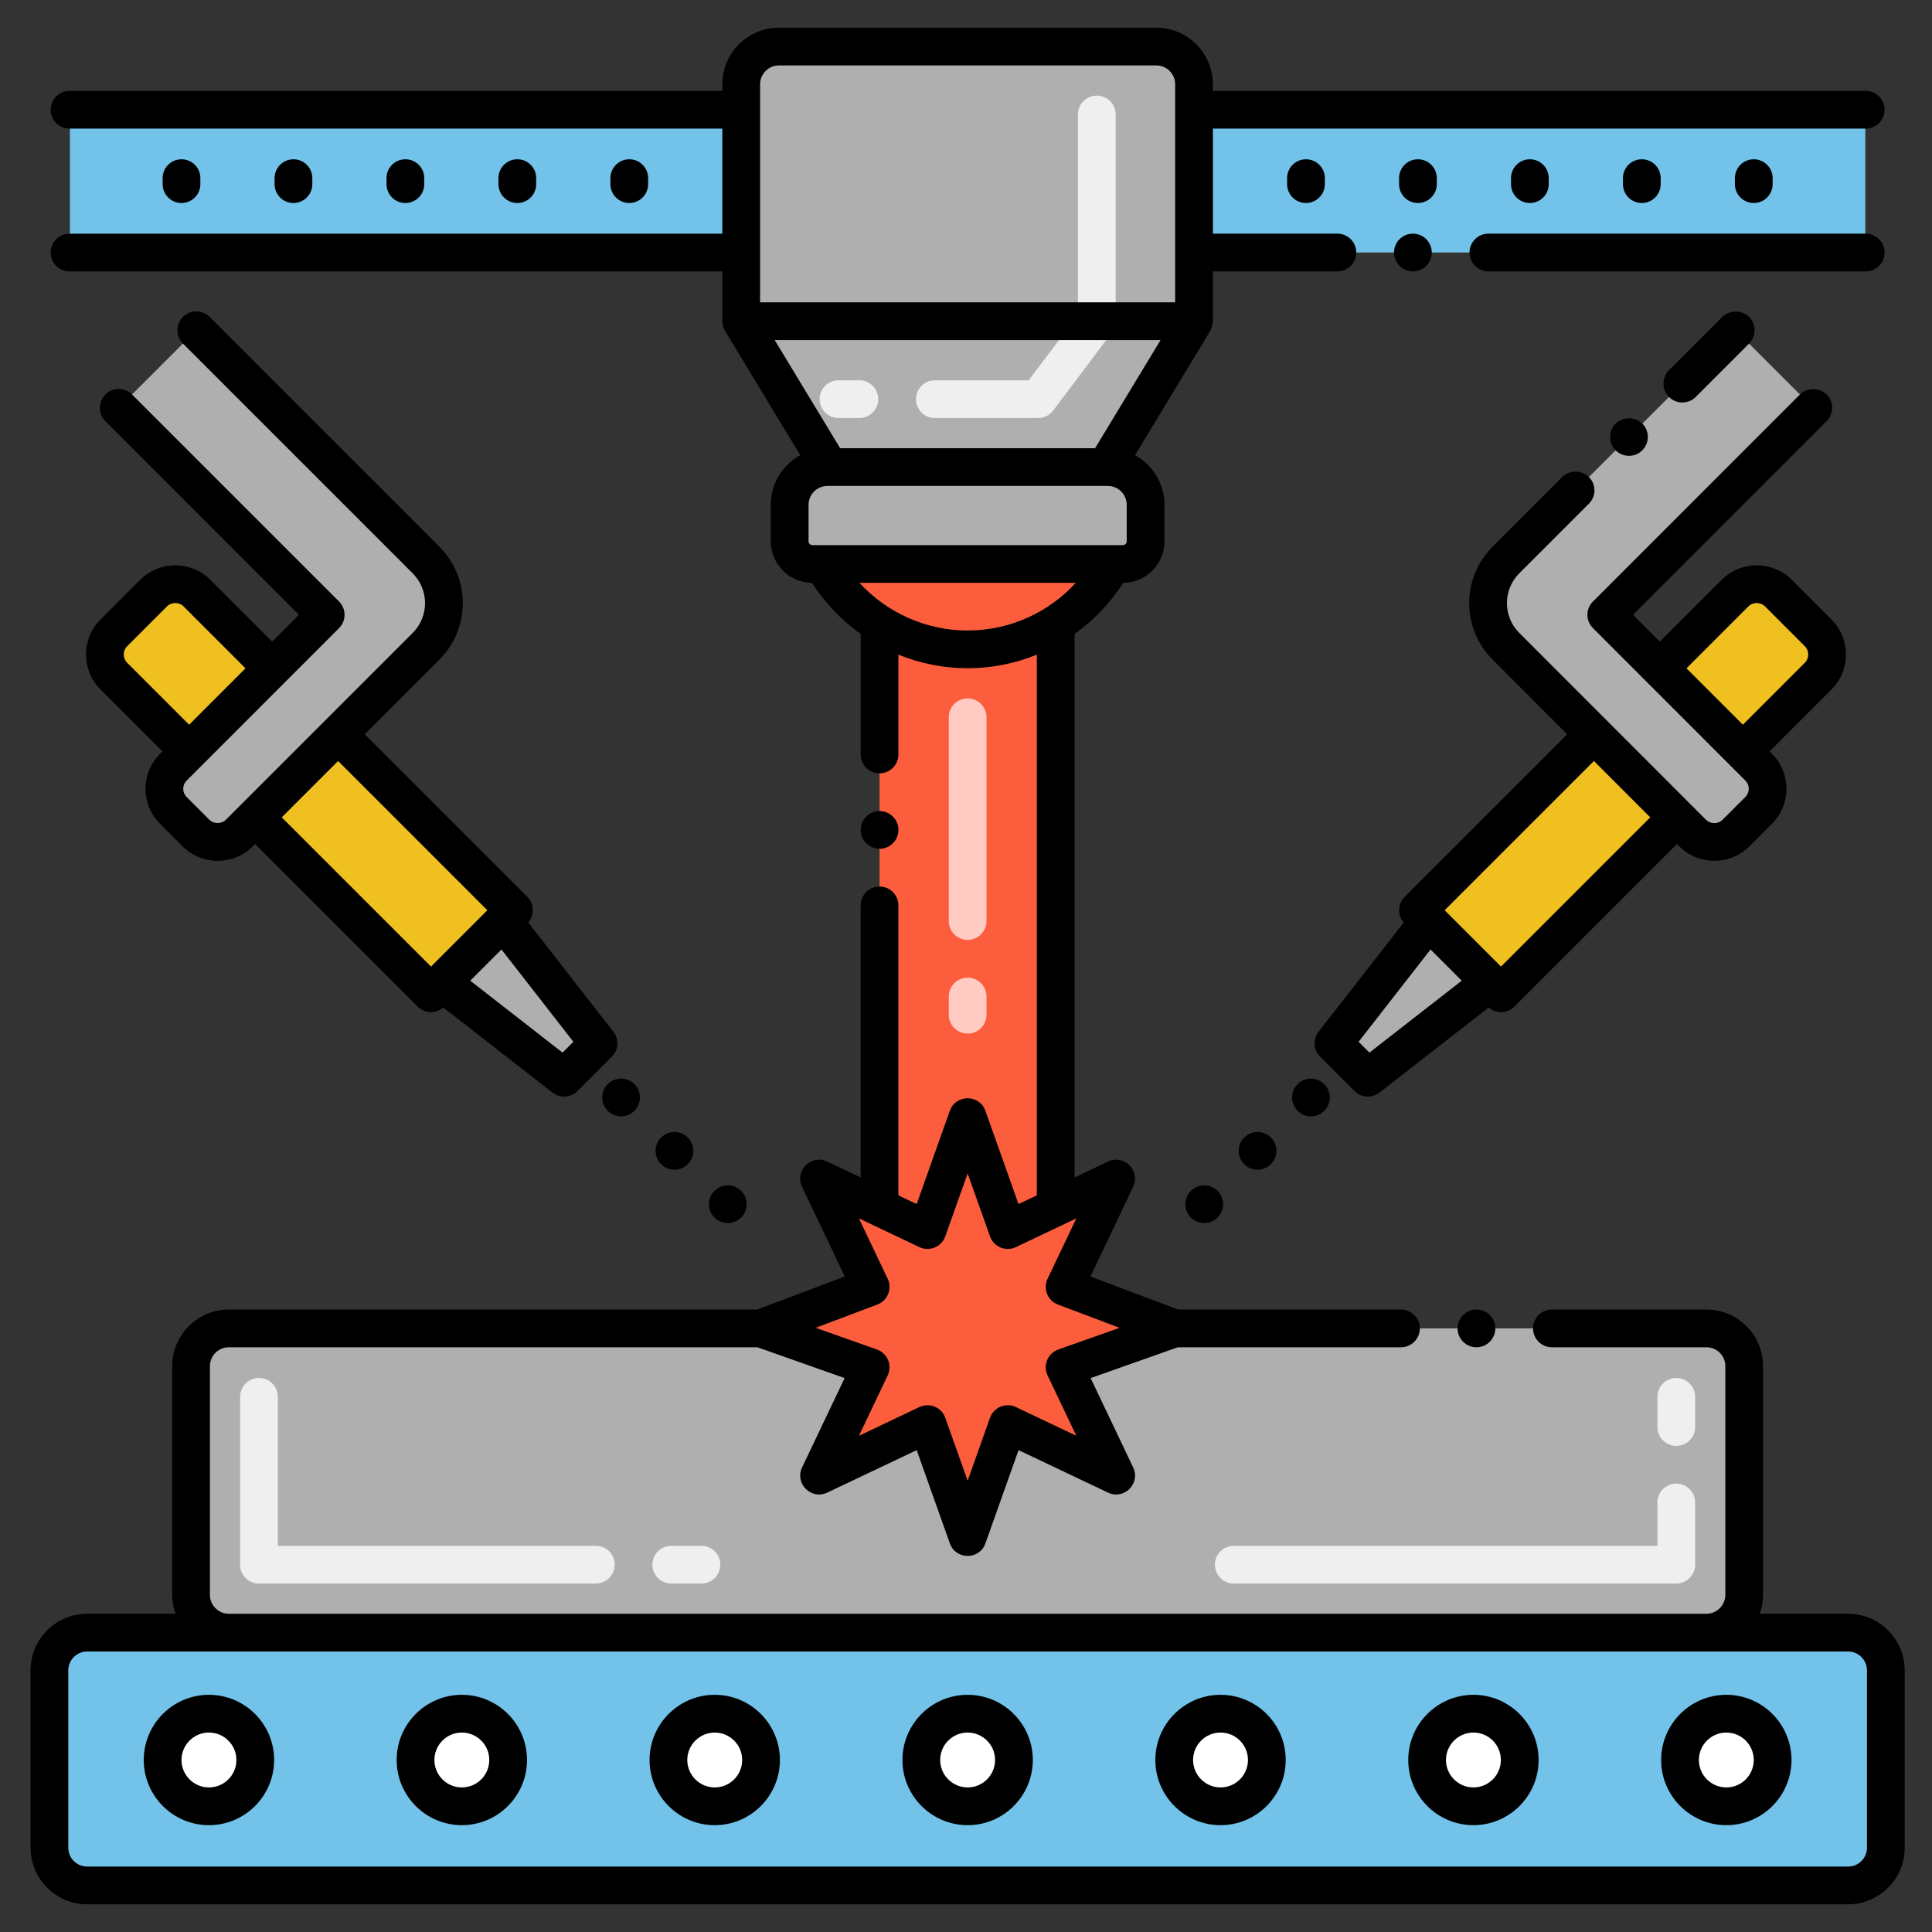 <svg id="Layer_1" enable-background="new 0 0 256 256" height="512" viewBox="0 0 256 256" width="512" xmlns="http://www.w3.org/2000/svg"><rect x="0" y="0" width="256" height="256" fill="#333333" stroke="none"/><g><path d="m79.31 138.25-4.56 4.56-16.21-12.63 8.14-8.14z" fill="#afafaf"/><path d="m36.064 88.557-11.002 11.01-9.981-9.981c-1.579-1.579-1.579-4.145 0-5.723l5.278-5.278c1.587-1.579 4.145-1.579 5.731 0z" fill="#f0c020"/><path d="m44.8 97.3-11 11 23.31 23.31 1.43-1.43 8.14-8.14 1.43-1.43z" fill="#f0c020"/><path d="m56.447 85.643-11.649 11.657-11.001 11.001c-1.311 1.303-2.097 2.088-2.097 2.088-1.578 1.579-4.145 1.579-5.723 0l-3.011-3.011c-1.579-1.579-1.587-4.137 0-5.715l2.097-2.097 11.001-11.009 7.091-7.091-27.427-27.427 10.281-10.281 30.438 30.438c3.165 3.166 3.165 8.282 0 11.447z" fill="#afafaf"/><path d="m36.064 88.557-11.002 11.01-9.981-9.981c-1.579-1.579-1.579-4.145 0-5.723l5.278-5.278c1.587-1.579 4.145-1.579 5.731 0z" fill="#f0c020"/><path d="m219.936 88.557 11.001 11.009 9.981-9.981c1.579-1.579 1.579-4.145 0-5.723l-5.278-5.278c-1.587-1.579-4.145-1.579-5.731 0z" fill="#f0c020"/><path d="m211.2 97.3-23.31 23.31 1.43 1.43 8.14 8.14 1.43 1.43 23.31-23.31z" fill="#f0c020"/><path d="m197.46 130.18-16.21 12.63-4.56-4.56 12.63-16.21z" fill="#afafaf"/><path d="m199.553 85.643 11.649 11.657 11.001 11.001c1.311 1.303 2.097 2.088 2.097 2.088 1.578 1.579 4.145 1.579 5.723 0l3.011-3.011c1.579-1.579 1.587-4.137 0-5.715l-2.097-2.097-11.001-11.009-7.091-7.091 27.426-27.426-10.281-10.281-30.438 30.438c-3.164 3.165-3.164 8.281.001 11.446z" fill="#afafaf"/><path d="m219.936 88.557 11.001 11.009 9.981-9.981c1.579-1.579 1.579-4.145 0-5.723l-5.278-5.278c-1.587-1.579-4.145-1.579-5.731 0z" fill="#f0c020"/><path d="m27.854 76.812c-2.553-2.541-6.706-2.541-9.262.004l-5.279 5.278c-2.552 2.553-2.552 6.706 0 9.258l8.214 8.213-.325.325c-2.568 2.555-2.565 6.695-.004 9.255l3.011 3.011c2.555 2.556 6.701 2.558 9.258.001l.326-.326 21.548 21.548c.9.901 2.362 1.006 3.392.117l14.478 11.281c.994.774 2.41.69 3.305-.205l4.558-4.558c.892-.892.979-2.309.204-3.304l-11.281-14.479c.844-.982.812-2.458-.119-3.389l-21.548-21.546 9.885-9.885c4.144-4.143 4.146-10.838 0-14.982l-30.438-30.438c-.976-.977-2.56-.977-3.535 0-.977.976-.977 2.559 0 3.535l30.438 30.438c2.19 2.19 2.192 5.718-.001 7.911l-24.746 24.746c-.582.582-1.604.582-2.188 0l-3.011-3.011c-.598-.599-.615-1.567 0-2.18 11.414-11.419 16.128-16.134 20.189-20.197.977-.976.977-2.559 0-3.535l-27.427-27.426c-.976-.977-2.56-.977-3.535 0-.977.976-.977 2.559 0 3.535l25.658 25.659-3.555 3.557zm9.479 31.489 7.466-7.466 19.776 19.776-7.466 7.465zm37.209 31.176-12.232-9.531 4.135-4.135 9.53 12.232zm-57.693-51.659c-.603-.603-.603-1.585 0-2.188l5.274-5.274c.609-.605 1.596-.605 2.2-.004l8.206 8.206c-7.669 7.675-5.917 5.922-7.467 7.472z"/><path d="m91.13 154.26c.98-.98.98-2.56 0-3.53-.97-.98-2.55-.98-3.53 0-.98.97-.98 2.55 0 3.53.994.994 2.599.951 3.53 0z"/><path d="m98.21 161.33c.97-.97.97-2.56 0-3.53-.98-.98-2.56-.98-3.54 0-.98.97-.98 2.56 0 3.53.965.966 2.558.981 3.54 0z"/><path d="m80.53 147.19c.982.981 2.565.965 3.53 0 .98-.98.98-2.56 0-3.54-.97-.97-2.56-.97-3.53 0-.98.98-.98 2.56 0 3.54z"/><path d="m224.689 52.6 7.07-7.07c1.017-1.039.932-2.608 0-3.54-.95-.94-2.59-.94-3.54 0l-7.07 7.07c-.97.98-.97 2.56 0 3.54.978.977 2.567.974 3.54 0z"/><path d="m217.609 59.67c.98-.98.98-2.56.011-3.54-.95-.94-2.601-.94-3.54 0-.98.98-.98 2.56 0 3.54.991.991 2.594.955 3.529 0z"/><path d="m242.687 82.095-5.283-5.283c-2.551-2.539-6.705-2.54-9.262.005l-8.207 8.208-3.554-3.554 25.66-25.66c.943-.944 1.004-2.515 0-3.54-.94-.94-2.59-.94-3.54 0l-27.421 27.429c-.972.95-.997 2.556 0 3.53l20.189 20.2c.603.624.603 1.557 0 2.18l-3.02 3.01c-.582.602-1.597.605-2.181 0l-.01.01-24.74-24.76c-2.174-2.154-2.202-5.707 0-7.91l9.221-9.22c.979-.97.979-2.56 0-3.53-.94-.95-2.57-.95-3.521-.02 0 .01-.01.01-.01.01l-9.22 9.23c-4.151 4.131-4.15 10.85 0 14.98l9.879 9.888-21.547 21.547c-.931.931-.964 2.407-.119 3.389l-11.281 14.478c-.775.995-.688 2.413.204 3.305l4.559 4.558c.893.892 2.308.979 3.304.204l14.477-11.281c1.03.889 2.493.784 3.393-.117l21.547-21.547c.233.23.308.302.325.325 2.548 2.527 6.684 2.553 9.26 0l3.01-3.01c2.579-2.601 2.534-6.726 0-9.26l-.325-.325 8.212-8.211c2.552-2.553 2.552-6.706.001-9.258zm-61.229 57.382-1.435-1.435 9.531-12.231 4.135 4.135zm17.433-11.4-7.466-7.466 19.777-19.776 7.463 7.469zm40.26-40.259-8.212 8.211c-3.144-3.144-1.549-1.548-7.468-7.472l8.2-8.201c.608-.606 1.599-.605 2.201-.005l5.278 5.278c.604.604.604 1.586.001 2.189z"/><path d="m157.79 157.8c-.971.97-.971 2.56 0 3.53.964.963 2.556.983 3.54 0 .979-.97.979-2.56 0-3.53-.98-.98-2.56-.98-3.54 0z"/><path d="m171.939 143.65c-.979.98-.979 2.56 0 3.54.982.981 2.561.968 3.53 0 .98-.98.98-2.56 0-3.54-.969-.97-2.559-.97-3.53 0z"/><path d="m164.859 150.72c-.97.98-.97 2.56 0 3.54.976.976 2.569.973 3.54 0 .98-.98.98-2.56 0-3.54-.969-.97-2.559-.97-3.54 0z"/><path d="m231.116 181.019v30.308c0 2.761-2.239 5-5 5h-195.8c-2.761 0-5-2.239-5-5v-30.308c0-2.761 2.239-5 5-5h70.478l14.572 5.148-6.83 14.35 14.36-6.82 5.32 14.97 5.32-14.97 14.36 6.82-6.83-14.35 14.572-5.148h70.478c2.761 0 5 2.239 5 5z" fill="#afafaf"/><path d="m9.26 14.54h88.96v18.92h-88.96z" fill="#72c2e9"/><path d="m158.22 14.54h88.95v18.92h-88.95z" fill="#72c2e9"/><path d="m222.116 209.828h-58.632c-1.381 0-2.5-1.119-2.5-2.5s1.119-2.5 2.5-2.5h56.132v-5.74c0-1.381 1.119-2.5 2.5-2.5s2.5 1.119 2.5 2.5v8.24c0 1.38-1.119 2.5-2.5 2.5zm-129.169 0h-4c-1.381 0-2.5-1.119-2.5-2.5s1.119-2.5 2.5-2.5h4c1.381 0 2.5 1.119 2.5 2.5s-1.119 2.5-2.5 2.5zm-14 0h-44.631c-1.381 0-2.5-1.119-2.5-2.5v-22.24c0-1.381 1.119-2.5 2.5-2.5s2.5 1.119 2.5 2.5v19.74h42.132c1.381 0 2.5 1.119 2.5 2.5s-1.12 2.5-2.501 2.5zm143.169-18.241c-1.381 0-2.5-1.119-2.5-2.5v-4c0-1.381 1.119-2.5 2.5-2.5s2.5 1.119 2.5 2.5v4c0 1.381-1.119 2.5-2.5 2.5z" fill="#efefef"/><path d="m244.883 249.833h-233.334c-2.761 0-5-2.239-5-5v-23.5c0-2.761 2.239-5 5-5h233.333c2.761 0 5 2.239 5 5v23.5c.001 2.761-2.238 5-4.999 5z" fill="#72c2e9"/><g fill="#fff"><circle cx="128.216" cy="233.208" r="6.136"/><circle cx="128.216" cy="233.208" r="6.136"/><circle cx="128.216" cy="233.208" r="6.136"/><circle cx="128.216" cy="233.208" r="6.136"/><circle cx="128.216" cy="233.208" r="6.136"/><circle cx="128.216" cy="233.208" r="6.136"/><circle cx="128.216" cy="233.208" r="6.136"/><circle cx="161.726" cy="233.208" r="6.136"/><circle cx="195.236" cy="233.208" r="6.136"/><circle cx="228.747" cy="233.208" r="6.136"/><circle cx="94.706" cy="233.208" r="6.136"/><circle cx="61.195" cy="233.208" r="6.136"/><circle cx="27.685" cy="233.208" r="6.136"/></g><path d="m158.22 11.17v31.39l-11.7 19.331h-36.6l-11.7-19.331v-31.39c0-2.76 2.23-5 5-5h50c2.76 0 5 2.24 5 5z" fill="#afafaf"/><path d="m137.557 55.391h-13.683c-1.381 0-2.5-1.119-2.5-2.5s1.119-2.5 2.5-2.5h12.435l6.521-8.665v-26.555c0-1.381 1.119-2.5 2.5-2.5s2.5 1.119 2.5 2.5v27.39c0 .542-.177 1.07-.502 1.503l-7.772 10.33c-.473.628-1.214.997-1.999.997zm-23.682 0h-2.772c-1.381 0-2.5-1.119-2.5-2.5s1.119-2.5 2.5-2.5h2.772c1.381 0 2.5 1.119 2.5 2.5s-1.12 2.5-2.5 2.5z" fill="#efefef"/><path d="m151.796 66.891v4.84c0 1.657-1.343 3-3 3h-41.16c-1.657 0-3-1.343-3-3v-4.84c0-2.761 2.239-5 5-5h37.16c2.761 0 5 2.239 5 5z" fill="#afafaf"/><path d="m155.638 176.019-14.572-5.502 6.83-14.35-8.01 3.8v-77.297c3.13-1.96 5.72-4.7 7.53-7.94h-38.4c1.81 3.24 4.4 5.98 7.53 7.94v77.298l-8.01-3.8 6.83 14.35-14.572 5.502 14.572 5.148-6.83 14.35 14.36-6.82 5.32 14.97 5.32-14.97 14.36 6.82-6.83-14.35z" fill="#fc5d3d"/><path d="m128.216 136.958c-1.381 0-2.5-1.119-2.5-2.5v-2.417c0-1.381 1.119-2.5 2.5-2.5s2.5 1.119 2.5 2.5v2.417c0 1.38-1.119 2.5-2.5 2.5zm0-12.417c-1.381 0-2.5-1.119-2.5-2.5v-27c0-1.381 1.119-2.5 2.5-2.5s2.5 1.119 2.5 2.5v27c0 1.381-1.119 2.5-2.5 2.5z" fill="#ffcbc3"/><path d="m27.686 224.571c-4.763 0-8.637 3.874-8.637 8.636s3.874 8.636 8.637 8.636 8.637-3.874 8.637-8.636-3.875-8.636-8.637-8.636zm0 12.273c-2.005 0-3.637-1.631-3.637-3.636s1.632-3.636 3.637-3.636 3.637 1.631 3.637 3.636-1.632 3.636-3.637 3.636z"/><path d="m61.195 224.571c-4.762 0-8.636 3.874-8.636 8.636s3.874 8.636 8.636 8.636c4.763 0 8.637-3.874 8.637-8.636s-3.874-8.636-8.637-8.636zm0 12.273c-2.005 0-3.636-1.631-3.636-3.636s1.631-3.636 3.636-3.636 3.637 1.631 3.637 3.636-1.632 3.636-3.637 3.636z"/><path d="m94.706 224.571c-4.763 0-8.637 3.874-8.637 8.636s3.874 8.636 8.637 8.636c4.762 0 8.636-3.874 8.636-8.636s-3.874-8.636-8.636-8.636zm0 12.273c-2.005 0-3.637-1.631-3.637-3.636s1.632-3.636 3.637-3.636 3.636 1.631 3.636 3.636-1.631 3.636-3.636 3.636z"/><path d="m128.216 224.571c-4.763 0-8.637 3.874-8.637 8.636s3.874 8.636 8.637 8.636 8.637-3.874 8.637-8.636-3.874-8.636-8.637-8.636zm0 12.273c-2.005 0-3.637-1.631-3.637-3.636s1.632-3.636 3.637-3.636 3.637 1.631 3.637 3.636-1.632 3.636-3.637 3.636z"/><path d="m161.726 224.571c-4.762 0-8.636 3.874-8.636 8.636s3.874 8.636 8.636 8.636c4.763 0 8.637-3.874 8.637-8.636s-3.875-8.636-8.637-8.636zm0 12.273c-2.005 0-3.636-1.631-3.636-3.636s1.631-3.636 3.636-3.636 3.637 1.631 3.637 3.636-1.632 3.636-3.637 3.636z"/><path d="m195.236 224.571c-4.763 0-8.637 3.874-8.637 8.636s3.874 8.636 8.637 8.636c4.762 0 8.636-3.874 8.636-8.636s-3.874-8.636-8.636-8.636zm0 12.273c-2.005 0-3.637-1.631-3.637-3.636s1.632-3.636 3.637-3.636 3.636 1.631 3.636 3.636-1.631 3.636-3.636 3.636z"/><path d="m228.746 224.571c-4.763 0-8.637 3.874-8.637 8.636s3.874 8.636 8.637 8.636 8.637-3.874 8.637-8.636-3.874-8.636-8.637-8.636zm0 12.273c-2.005 0-3.637-1.631-3.637-3.636s1.632-3.636 3.637-3.636 3.637 1.631 3.637 3.636-1.632 3.636-3.637 3.636z"/><path d="m244.883 213.833h-11.707c.28-.784.44-1.624.44-2.502v-30.31c0-4.13-3.369-7.5-7.5-7.5h-20.479c-1.38 0-2.5 1.12-2.5 2.5s1.12 2.5 2.5 2.5h20.479c1.381 0 2.5 1.12 2.5 2.5v30.31c0 1.37-1.119 2.5-2.5 2.5h-195.8c-1.38 0-2.5-1.13-2.5-2.5v-30.31c0-1.38 1.12-2.5 2.5-2.5h70.052l11.549 4.083-5.638 11.844c-1.01 2.124 1.218 4.337 3.329 3.333l11.86-5.631 4.393 12.36c.787 2.213 3.925 2.209 4.711 0l4.393-12.36 11.86 5.631c2.111 1.004 4.339-1.209 3.329-3.333l-5.638-11.844 11.549-4.083h29.571c1.38 0 2.5-1.12 2.5-2.5s-1.12-2.5-2.5-2.5h-29.541l-11.604-4.378 5.662-11.896c1.006-2.115-1.206-4.338-3.329-3.333l-4.438 2.107v-72.02c2.552-1.809 4.749-4.115 6.447-6.771 3.015-.02 5.463-2.478 5.463-5.498v-4.84c0-2.833-1.579-5.303-3.903-6.578l9.961-16.457c.191-.316.361-.856.361-1.294v-6.603h16.5c1.38 0 2.5-1.12 2.5-2.5 0-1.37-1.12-2.5-2.5-2.5h-16.5v-13.919h86.5c1.381 0 2.5-1.119 2.5-2.5s-1.119-2.5-2.5-2.5h-86.5v-.87c0-4.136-3.364-7.5-7.5-7.5h-50c-4.136 0-7.5 3.364-7.5 7.5v.87h-86.5c-1.381 0-2.5 1.119-2.5 2.5s1.119 2.5 2.5 2.5h86.5v13.923h-86.5c-1.381 0-2.5 1.119-2.5 2.5s1.119 2.5 2.5 2.5h86.5v6.597c0 .442.172.981.361 1.294l9.961 16.457c-2.324 1.276-3.903 3.745-3.903 6.578v4.84c0 3.02 2.448 5.478 5.463 5.498 1.702 2.661 3.901 4.969 6.447 6.772v15.97c0 1.38 1.12 2.5 2.5 2.5s2.5-1.12 2.5-2.5v-13.226c2.889 1.177 5.994 1.802 9.17 1.802 3.178 0 6.285-.626 9.17-1.8v71.648l-2.422 1.15-4.393-12.36c-.787-2.213-3.925-2.209-4.711 0l-4.393 12.36-2.422-1.15v-38.424c0-1.38-1.12-2.5-2.5-2.5s-2.5 1.12-2.5 2.5v36.05l-4.438-2.107c-2.112-1.006-4.338 1.212-3.329 3.333l5.662 11.896-11.604 4.378h-70.018c-4.13 0-7.5 3.37-7.5 7.5v30.31c0 .878.16 1.718.44 2.502h-11.707c-4.136 0-7.5 3.364-7.5 7.5v23.5c0 4.136 3.364 7.5 7.5 7.5h233.334c4.136 0 7.5-3.364 7.5-7.5v-23.5c0-4.135-3.364-7.499-7.5-7.499zm-137.247-141.602c-.275 0-.5-.224-.5-.5v-4.84c0-1.378 1.121-2.5 2.5-2.5h37.16c1.379 0 2.5 1.122 2.5 2.5v4.84c0 .276-.225.5-.5.5-13.738 0-27.458 0-41.16 0zm-6.92-61.06c0-1.378 1.121-2.5 2.5-2.5h50c1.379 0 2.5 1.122 2.5 2.5v28.89h-55zm53.064 33.891-8.674 14.33h-33.781l-8.674-14.33zm-39.897 32.169h28.665c-3.463 3.772-8.548 6.314-14.332 6.314-5.657 0-10.788-2.451-14.333-6.314zm2.366 95.629c1.365-.514 2.004-2.089 1.375-3.413l-3.811-8.005 8.008 3.807c1.344.638 2.937-.031 3.43-1.42l2.965-8.342 2.965 8.342c.493 1.391 2.087 2.058 3.43 1.42l8.008-3.807-3.811 8.005c-.628 1.323.009 2.898 1.375 3.413l8.171 3.083-8.121 2.872c-1.391.491-2.064 2.084-1.425 3.431l3.811 8.005-8.008-3.807c-1.345-.638-2.937.031-3.43 1.42l-2.965 8.342-2.965-8.342c-.494-1.394-2.089-2.056-3.43-1.42l-8.008 3.807 3.811-8.005c.64-1.348-.036-2.941-1.425-3.431l-8.121-2.872zm131.134 71.973c0 1.378-1.121 2.5-2.5 2.5h-233.334c-1.379 0-2.5-1.122-2.5-2.5v-23.5c0-1.378 1.121-2.5 2.5-2.5h233.334c1.379 0 2.5 1.122 2.5 2.5z"/><path d="m41.383 24.4v-.795c0-1.381-1.119-2.5-2.5-2.5s-2.5 1.119-2.5 2.5v.795c0 1.381 1.119 2.5 2.5 2.5s2.5-1.119 2.5-2.5z"/><path d="m26.549 24.4v-.795c0-1.381-1.119-2.5-2.5-2.5s-2.5 1.119-2.5 2.5v.795c0 1.381 1.119 2.5 2.5 2.5s2.5-1.119 2.5-2.5z"/><path d="m56.216 24.4v-.795c0-1.381-1.119-2.5-2.5-2.5s-2.5 1.119-2.5 2.5v.795c0 1.381 1.119 2.5 2.5 2.5s2.5-1.119 2.5-2.5z"/><path d="m71.049 24.4v-.795c0-1.381-1.119-2.5-2.5-2.5s-2.5 1.119-2.5 2.5v.795c0 1.381 1.119 2.5 2.5 2.5s2.5-1.119 2.5-2.5z"/><path d="m85.883 24.4v-.795c0-1.381-1.119-2.5-2.5-2.5s-2.5 1.119-2.5 2.5v.795c0 1.381 1.119 2.5 2.5 2.5s2.5-1.119 2.5-2.5z"/><path d="m220.049 24.4v-.795c0-1.381-1.119-2.5-2.5-2.5s-2.5 1.119-2.5 2.5v.795c0 1.381 1.119 2.5 2.5 2.5s2.5-1.119 2.5-2.5z"/><path d="m234.883 24.4v-.795c0-1.381-1.119-2.5-2.5-2.5s-2.5 1.119-2.5 2.5v.795c0 1.381 1.119 2.5 2.5 2.5s2.5-1.119 2.5-2.5z"/><path d="m205.216 24.4v-.795c0-1.381-1.119-2.5-2.5-2.5s-2.5 1.119-2.5 2.5v.795c0 1.381 1.119 2.5 2.5 2.5s2.5-1.119 2.5-2.5z"/><path d="m190.383 23.605c0-1.381-1.119-2.5-2.5-2.5s-2.5 1.119-2.5 2.5v.795c0 1.381 1.119 2.5 2.5 2.5s2.5-1.119 2.5-2.5z"/><path d="m170.549 23.605v.795c0 1.381 1.119 2.5 2.5 2.5s2.5-1.119 2.5-2.5v-.795c0-1.381-1.119-2.5-2.5-2.5s-2.5 1.119-2.5 2.5z"/><path d="m249.716 33.46c0-1.37-1.12-2.5-2.5-2.5h-50c-1.38 0-2.5 1.13-2.5 2.5 0 1.38 1.12 2.5 2.5 2.5h50c1.38 0 2.5-1.12 2.5-2.5z"/><circle cx="187.216" cy="33.46" r="2.5"/><circle cx="195.636" cy="176.02" r="2.5"/><circle cx="116.546" cy="109.97" r="2.5"/></g></svg>